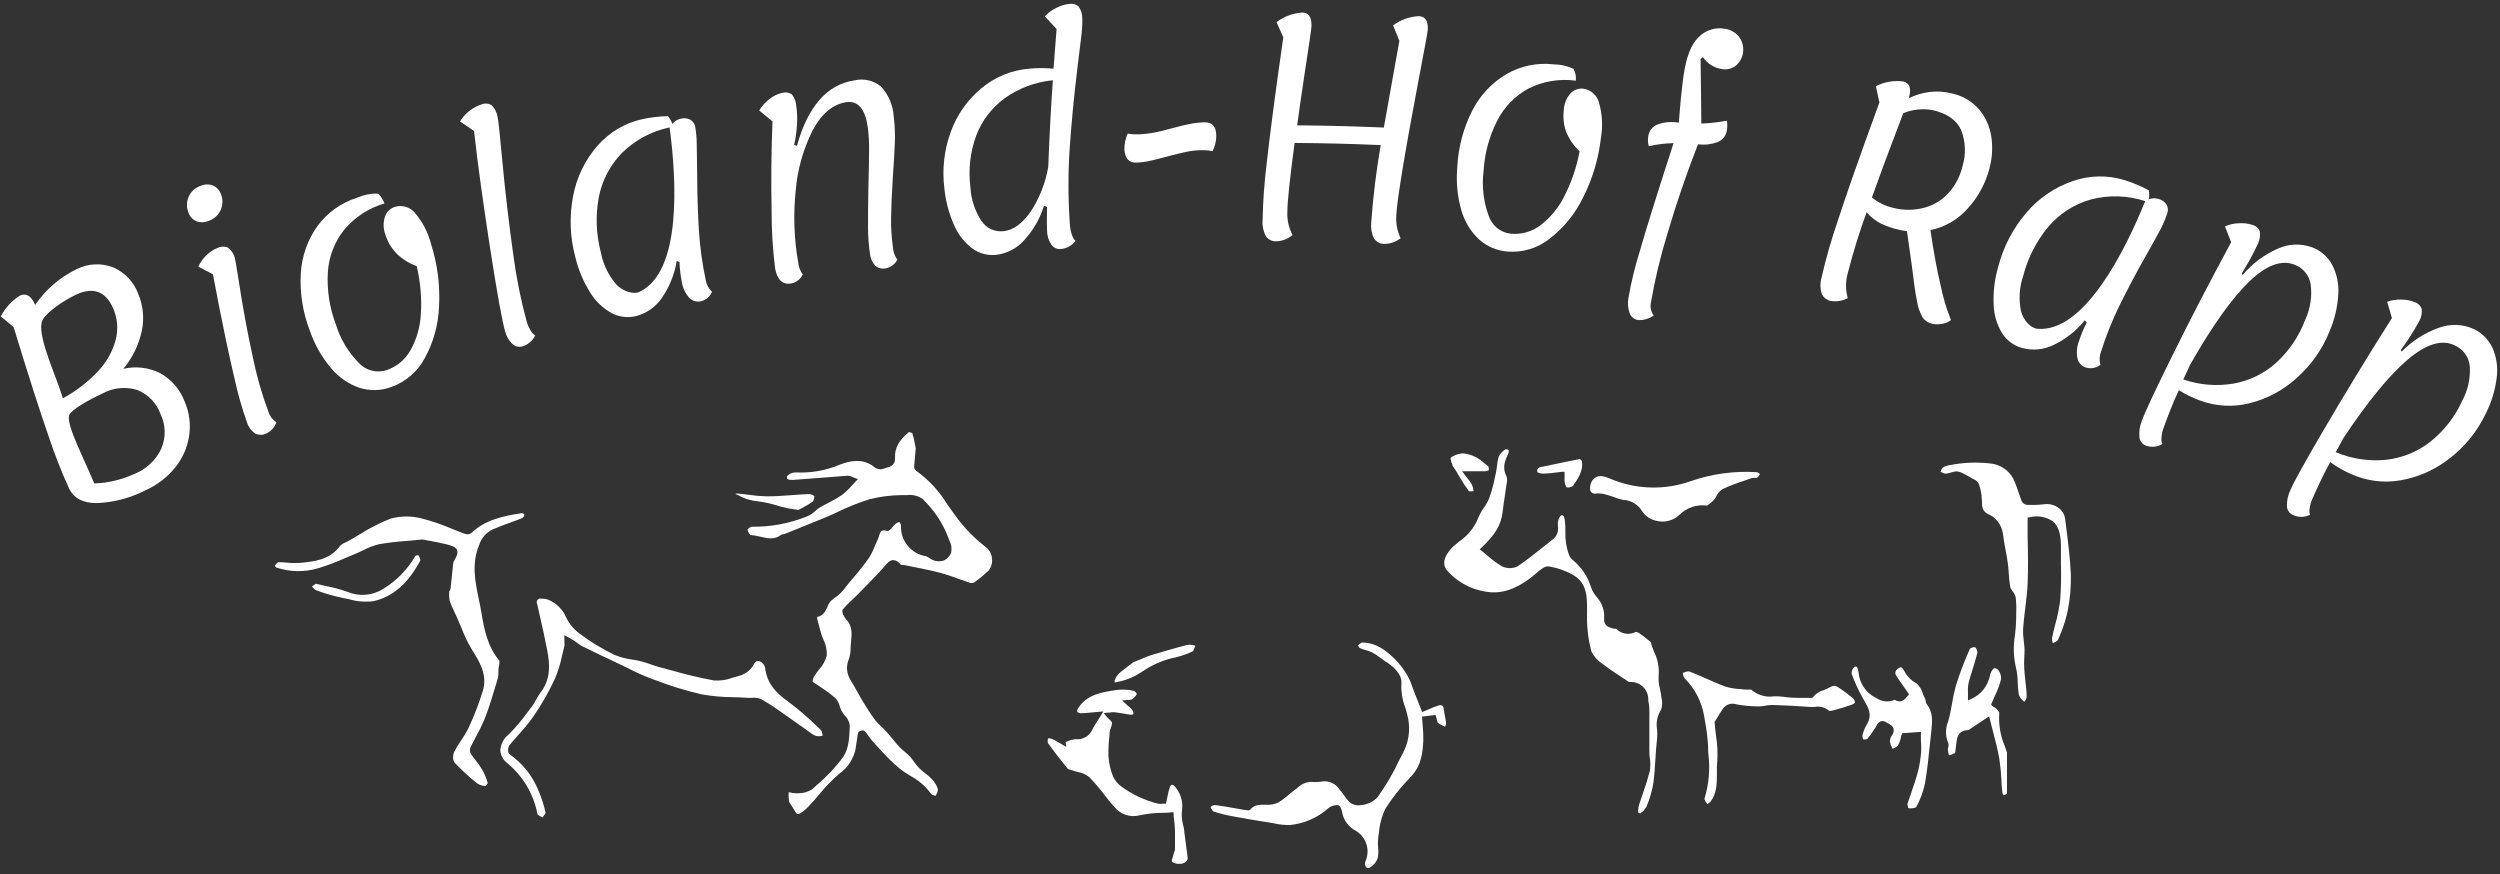 
<svg width="143px" height="50px" viewBox="0 0 143 50" version="1.1" xmlns="http://www.w3.org/2000/svg" xmlns:xlink="http://www.w3.org/1999/xlink">
    <rect x="0" y="0" width="143" height="50" fill="#333333" stroke="none"/>
    <!-- Generator: Sketch 51.2 (57519) - http://www.bohemiancoding.com/sketch -->
    <desc>Created with Sketch.</desc>
    <defs></defs>
    <g id="Biolandhof-Rapp" stroke="none" stroke-width="1" fill="none" fill-rule="evenodd">
        <g id="Startseite" transform="translate(-227, -8)" fill="#FFFFFF" fill-rule="nonzero">
            <g id="Navigation" transform="translate(200, 0)">
                <g id="Variante_3-Kopie" transform="translate(27, 8)">
                    <path d="M56.553,32.629 C56.708,32.435 56.775,32.185 56.74,31.939 C56.722,31.696 56.605,31.471 56.417,31.317 C55.697,30.764 55.067,30.104 54.548,29.36 C54.426,29.194 54.308,29.025 54.189,28.856 C53.728,28.095 53.117,27.437 52.393,26.921 C52.318,26.859 52.28,26.762 52.292,26.665 C52.31,26.417 52.332,26.169 52.357,25.899 L52.378,25.647 C52.378,25.579 52.349,25.507 52.339,25.432 C52.304,25.21 52.252,24.991 52.184,24.777 C52.124,24.745 52.058,24.723 51.99,24.712 C51.415,25.187 51.167,25.64 51.196,26.183 C51.218,26.619 50.912,26.701 50.711,26.755 C50.652,26.769 50.594,26.788 50.539,26.813 C50.37,26.873 50.183,26.845 50.039,26.737 C49.367,26.187 48.652,26.349 48.042,26.576 C47.235,26.917 46.361,27.07 45.487,27.022 C45.314,27.029 45.15,27.101 45.027,27.223 C45.003,27.274 45.003,27.334 45.027,27.385 C45.099,27.468 45.34,27.453 45.419,27.446 C45.958,27.41 46.497,27.367 47.039,27.324 C47.517,27.284 47.991,27.245 48.476,27.212 C48.585,27.213 48.691,27.241 48.785,27.295 L48.889,27.338 L49.076,27.403 L48.936,27.543 C48.857,27.622 48.785,27.705 48.71,27.788 C48.542,27.987 48.353,28.167 48.146,28.324 C47.905,28.484 47.654,28.628 47.395,28.755 C47.226,28.842 47.057,28.932 46.892,29.029 C46.798,29.09 46.709,29.158 46.626,29.234 C46.498,29.355 46.351,29.453 46.191,29.525 C45.174,29.941 44.084,30.147 42.986,30.129 C42.894,30.16 42.813,30.219 42.756,30.299 C42.785,30.414 42.846,30.519 42.932,30.601 C43.118,30.617 43.302,30.65 43.482,30.698 C43.899,30.795 44.298,30.888 44.675,30.597 C44.719,30.567 44.772,30.553 44.826,30.558 L45.124,30.446 C45.821,30.165 46.518,29.881 47.215,29.597 C47.481,29.486 47.743,29.371 48.009,29.237 C48.571,28.97 49.151,28.742 49.745,28.554 C50.342,28.405 50.954,28.327 51.57,28.32 L51.89,28.32 C52.21,28.279 52.534,28.363 52.795,28.554 L52.856,28.626 C53.461,29.222 53.931,29.941 54.236,30.734 C54.254,30.795 54.283,30.863 54.308,30.928 C54.418,31.13 54.453,31.364 54.408,31.59 C54.339,31.807 54.177,31.983 53.966,32.068 C53.71,32.144 53.434,32.102 53.212,31.953 L53.118,31.896 C53.075,31.861 53.027,31.835 52.975,31.817 C52.117,31.687 51.496,30.929 51.537,30.061 C51.528,29.983 51.491,29.91 51.433,29.856 C51.349,29.881 51.272,29.924 51.207,29.982 C51.149,30.033 51.096,30.09 51.049,30.151 C50.937,30.284 50.84,30.403 50.715,30.363 C50.626,30.329 50.527,30.329 50.438,30.363 C50.359,30.406 50.319,30.529 50.28,30.658 C50.258,30.739 50.229,30.817 50.194,30.892 C50.129,31.018 50.075,31.147 50.021,31.277 C49.935,31.502 49.827,31.718 49.698,31.921 C49.386,32.359 49.051,32.78 48.695,33.183 L48.609,33.284 C48.541,33.363 48.476,33.446 48.408,33.532 C48.214,33.821 47.962,34.066 47.668,34.252 C47.511,34.36 47.395,34.517 47.337,34.698 C47.222,34.946 47.097,35.223 46.741,35.291 C46.737,35.321 46.737,35.351 46.741,35.381 C46.809,35.669 46.892,35.953 46.971,36.237 C47.007,36.36 47.053,36.486 47.104,36.597 C47.243,36.876 47.307,37.186 47.291,37.496 C47.213,37.79 47.065,38.061 46.859,38.284 C46.766,38.399 46.68,38.519 46.601,38.644 C46.526,38.749 46.485,38.875 46.482,39.004 C46.527,39.038 46.575,39.068 46.626,39.094 C46.67,39.119 46.714,39.146 46.755,39.176 L47.068,39.392 C47.329,39.559 47.576,39.748 47.804,39.957 C47.917,40.087 47.997,40.242 48.038,40.41 C48.065,40.5 48.1,40.588 48.142,40.673 C48.197,40.765 48.26,40.853 48.329,40.935 C48.483,41.085 48.581,41.283 48.606,41.496 L48.606,41.55 C48.584,42.137 48.563,42.802 48.246,43.27 C47.818,43.864 47.317,44.403 46.755,44.874 L46.471,45.133 C46.234,45.295 45.953,45.379 45.667,45.374 C45.497,45.38 45.328,45.362 45.164,45.32 L45.11,45.32 L45.11,45.36 C45.11,45.529 45.11,45.701 45.135,45.871 C45.149,45.9 45.167,45.928 45.189,45.953 L45.217,45.989 C45.268,46.061 45.318,46.147 45.368,46.234 C45.419,46.32 45.552,46.55 45.609,46.565 C45.817,46.565 46.126,46.252 46.227,46.151 C46.446,45.928 46.658,45.683 46.863,45.432 C47.212,45.009 47.595,44.615 48.009,44.255 C48.505,43.907 48.843,43.377 48.951,42.781 C48.951,42.673 48.983,42.565 48.997,42.457 C49.022,42.284 49.044,42.097 49.076,41.942 C49.076,41.871 49.152,41.824 49.27,41.795 C49.342,41.767 49.423,41.782 49.479,41.835 C49.554,41.924 49.626,42.025 49.694,42.122 C49.783,42.248 49.881,42.368 49.985,42.482 L50.276,42.799 C50.632,43.203 51.015,43.583 51.423,43.935 C51.628,44.096 51.844,44.244 52.069,44.378 C52.545,44.626 52.955,44.984 53.266,45.421 C53.287,45.457 53.399,45.489 53.478,45.514 L53.528,45.514 L53.56,45.442 C53.615,45.351 53.645,45.247 53.647,45.14 C53.578,44.917 53.455,44.714 53.287,44.55 C53.176,44.436 53.056,44.33 52.928,44.234 C52.802,44.14 52.682,44.037 52.569,43.928 C52.462,43.816 52.365,43.696 52.278,43.568 C52.207,43.465 52.13,43.367 52.048,43.273 C51.955,43.178 51.857,43.088 51.753,43.004 C51.642,42.914 51.536,42.818 51.437,42.716 C51.3,42.568 51.171,42.41 51.042,42.252 C50.912,42.094 50.826,41.989 50.715,41.863 C50.603,41.737 50.535,41.68 50.442,41.59 C50.294,41.458 50.159,41.313 50.036,41.158 C49.773,40.799 49.543,40.439 49.317,40.058 L49.281,39.996 C49.181,39.827 49.087,39.658 48.99,39.486 C48.893,39.313 48.746,39.043 48.613,38.835 C48.418,38.488 48.397,38.07 48.555,37.705 C48.612,37.538 48.644,37.363 48.652,37.187 C48.654,37.025 48.663,36.863 48.681,36.701 C48.724,36.241 48.764,35.806 48.404,35.435 C48.333,35.36 48.092,35.007 48.221,34.845 C48.373,34.665 48.537,34.495 48.713,34.338 C48.807,34.252 48.897,34.165 48.986,34.076 L49.306,33.752 C49.716,33.338 50.14,32.91 50.531,32.468 L50.621,32.363 C50.754,32.201 50.905,32.04 51.096,32.036 C51.276,32.057 51.438,32.159 51.534,32.313 L51.624,32.313 L51.685,32.313 L52.339,32.446 C52.806,32.54 53.287,32.633 53.754,32.759 C54.114,32.853 54.473,32.975 54.793,33.097 C55.015,33.176 55.238,33.255 55.461,33.327 C55.539,33.355 55.624,33.355 55.702,33.327 C56.004,33.119 56.289,32.885 56.553,32.629 Z" id="Shape"></path>
                    <path d="M29.886,29.629 C29.946,29.576 29.987,29.504 30.001,29.424 C29.962,29.39 29.915,29.364 29.865,29.349 C28.787,29.514 27.752,29.727 26.954,30.493 C26.848,30.563 26.715,30.579 26.595,30.536 C26.329,30.439 26.067,30.335 25.808,30.23 C25.27,30 24.715,29.81 24.148,29.662 C23.56,29.505 22.94,29.505 22.352,29.662 C21.739,29.902 21.151,30.201 20.595,30.554 C20.354,30.694 20.117,30.838 19.876,30.971 L19.736,31.04 C19.632,31.078 19.537,31.14 19.459,31.219 C18.852,32.043 17.965,32.122 17.106,32.201 L17.006,32.201 C16.804,32.214 16.602,32.208 16.402,32.183 C16.237,32.164 16.072,32.157 15.906,32.162 C15.906,32.162 15.823,32.205 15.719,32.36 C15.738,32.398 15.765,32.433 15.798,32.46 C16.587,32.726 17.439,32.737 18.234,32.493 C18.759,32.331 19.276,32.133 19.779,31.906 L20.282,31.698 C20.44,31.633 20.595,31.561 20.749,31.486 C21.048,31.326 21.365,31.205 21.694,31.126 C22.244,31.034 22.798,30.97 23.354,30.935 L24.141,30.86 L24.181,30.86 L24.565,30.932 C24.878,30.989 25.233,31.054 25.575,31.144 C25.916,31.234 26.071,31.302 26.139,31.46 C26.207,31.619 26.139,31.82 25.963,32.094 C25.935,32.151 25.919,32.213 25.916,32.277 C25.894,32.489 25.873,32.698 25.851,32.91 C25.83,33.122 25.801,33.417 25.772,33.669 C25.764,33.72 25.745,33.768 25.715,33.809 L25.693,33.845 L25.693,33.953 C25.684,34.101 25.697,34.249 25.733,34.392 C25.807,34.604 25.895,34.81 25.995,35.011 L26.11,35.252 C26.2,35.45 26.286,35.655 26.369,35.856 C26.544,36.314 26.756,36.757 27.005,37.18 C27.425,37.845 27.899,38.597 27.619,39.514 C27.394,40.243 27.119,40.956 26.796,41.647 C26.67,41.897 26.526,42.138 26.365,42.367 C26.221,42.577 26.09,42.795 25.974,43.022 C25.896,43.203 25.896,43.409 25.974,43.59 C26.377,44.027 26.814,44.431 27.281,44.799 C27.428,44.901 27.602,44.957 27.781,44.96 C27.83,44.913 27.87,44.857 27.899,44.795 C27.827,44.52 27.717,44.256 27.572,44.011 C27.464,43.833 27.344,43.662 27.213,43.5 C27.123,43.385 27.03,43.273 26.947,43.14 C26.872,43.028 26.856,42.886 26.904,42.759 C27.005,42.554 27.109,42.356 27.217,42.155 C27.408,41.814 27.58,41.462 27.731,41.101 C27.971,40.482 28.169,39.831 28.356,39.201 L28.471,38.817 C28.499,38.699 28.513,38.578 28.51,38.457 C28.51,38.399 28.51,38.342 28.51,38.284 C28.517,38.213 28.528,38.142 28.543,38.072 C28.568,37.981 28.575,37.885 28.564,37.791 C27.903,37.014 27.698,36.043 27.536,35.032 C27.493,34.777 27.439,34.522 27.386,34.263 C27.177,33.27 26.965,32.248 27.407,31.176 C27.53,30.782 27.813,30.457 28.187,30.281 C28.489,30.147 28.801,30.032 29.107,29.921 C29.412,29.809 29.624,29.737 29.886,29.629 Z" id="Shape"></path>
                    <path d="M32.574,36.496 C32.659,36.538 32.742,36.583 32.822,36.633 C32.89,36.676 32.958,36.727 33.023,36.777 C33.114,36.851 33.211,36.916 33.314,36.971 C33.979,37.299 34.647,37.615 35.319,37.932 L35.552,38.043 L36.023,38.273 C36.408,38.472 36.804,38.648 37.209,38.802 L37.485,38.903 C38.346,39.235 39.228,39.507 40.126,39.716 C40.729,39.821 41.34,39.877 41.951,39.881 C42.221,39.881 42.49,39.899 42.76,39.917 C42.838,39.921 42.916,39.921 42.993,39.917 C43.176,39.892 43.362,39.917 43.532,39.989 C43.928,40.214 44.31,40.46 44.679,40.727 L44.966,40.928 C45.192,41.083 45.415,41.245 45.641,41.406 L46.155,41.766 L46.285,41.863 C46.4,41.962 46.531,42.039 46.673,42.094 C46.78,42.117 46.892,42.117 47,42.094 L47.046,42.094 L47.046,42.036 C47.04,41.935 47.008,41.837 46.953,41.752 L46.741,41.554 C46.214,41.038 45.653,40.557 45.063,40.115 C44.387,39.629 43.913,39.137 43.777,38.291 C43.767,38.072 43.624,37.881 43.417,37.809 C43.309,37.79 43.201,37.844 43.152,37.942 C42.976,38.298 42.655,38.561 42.271,38.662 C42.156,38.691 42.038,38.727 41.912,38.763 C41.569,38.895 41.201,38.949 40.834,38.921 C40.036,38.774 39.246,38.586 38.466,38.36 L37.748,38.169 C37.572,38.122 37.388,38.061 37.23,38.004 C37.072,37.946 36.893,37.885 36.72,37.838 C36.548,37.791 36.361,37.759 36.16,37.727 C35.81,37.682 35.468,37.591 35.143,37.457 C34.438,37.115 33.768,36.707 33.142,36.237 C32.797,35.98 32.525,35.638 32.351,35.245 C32.15,34.777 31.557,34.252 31.061,34.248 L30.989,34.248 C30.903,34.216 30.805,34.242 30.746,34.314 C30.688,34.385 30.682,34.486 30.731,34.565 L30.878,35.223 C31.025,35.878 31.18,36.554 31.306,37.223 C31.453,38.004 31.507,38.827 30.946,39.576 C30.849,39.708 30.762,39.848 30.684,39.993 C30.601,40.148 30.507,40.297 30.404,40.439 L30.159,40.759 C29.837,41.211 29.477,41.635 29.081,42.025 C28.807,42.244 28.638,42.57 28.618,42.921 C28.641,43.219 28.793,43.493 29.035,43.669 C29.924,44.406 30.528,45.432 30.741,46.568 C30.741,46.604 30.882,46.676 30.953,46.716 L31.029,46.755 L31.076,46.698 C31.131,46.639 31.176,46.571 31.208,46.496 C31.11,46.047 30.968,45.609 30.785,45.187 C30.45,44.367 29.886,43.661 29.161,43.155 C29.108,43.114 29.075,43.052 29.071,42.986 C29.048,42.861 29.072,42.733 29.139,42.626 C29.308,42.421 29.498,42.223 29.66,42.025 C29.956,41.709 30.23,41.374 30.483,41.022 C30.966,40.323 31.389,39.584 31.747,38.813 C31.927,38.381 32.064,37.933 32.157,37.475 C32.197,37.302 32.24,37.115 32.283,36.96 C32.294,36.883 32.294,36.804 32.283,36.727 C32.283,36.68 32.283,36.637 32.283,36.59 L32.283,36.331 L32.574,36.496 Z" id="Shape"></path>
                    <path d="M21.939,33.673 C21.319,34.074 20.54,34.14 19.862,33.849 C19.467,33.709 19.063,33.599 18.651,33.522 L18.058,33.388 L17.839,33.55 L17.864,33.576 C17.931,33.658 18.014,33.726 18.109,33.773 C18.599,33.954 19.102,34.098 19.614,34.205 L19.973,34.277 C20.421,34.408 20.89,34.446 21.353,34.388 C22.47,34.14 23.351,33.374 24.051,32.043 C24.051,32.043 24.051,31.975 23.926,31.748 C23.866,31.755 23.809,31.773 23.757,31.802 C23.315,32.567 22.69,33.21 21.939,33.673 Z" id="Shape"></path>
                    <path d="M45.253,28.324 C44.801,28.356 44.33,28.392 43.867,28.392 C43.53,28.384 43.194,28.355 42.86,28.306 C42.634,28.277 42.397,28.245 42.167,28.23 C42.129,28.23 42.09,28.239 42.056,28.255 C42.182,28.298 42.303,28.356 42.415,28.428 C42.706,28.56 43.017,28.642 43.335,28.673 C43.7,28.719 44.061,28.797 44.413,28.906 C44.823,29.035 45.246,29.122 45.674,29.165 L45.832,29.083 C46.061,28.969 46.281,28.838 46.489,28.691 C46.56,28.602 46.592,28.487 46.576,28.374 C46.48,28.295 46.358,28.255 46.234,28.263 C45.9,28.273 45.577,28.299 45.253,28.324 Z" id="Shape"></path>
                    <path d="M82.16,41.043 C82.175,41.092 82.187,41.141 82.196,41.191 C82.203,41.246 82.22,41.3 82.247,41.349 C82.358,41.428 82.478,41.494 82.606,41.543 L82.656,41.565 C82.689,41.511 82.71,41.451 82.717,41.388 C82.702,41.235 82.678,41.082 82.645,40.932 C82.62,40.806 82.595,40.68 82.581,40.55 C82.58,40.477 82.549,40.408 82.494,40.36 C82.421,40.329 82.338,40.329 82.265,40.36 C82.073,40.421 81.886,40.495 81.704,40.579 L81.467,40.68 L81.348,40.73 L80.888,39.568 C80.852,39.475 80.817,39.381 80.784,39.284 C80.718,39.076 80.633,38.875 80.529,38.683 C80.338,38.347 80.107,38.035 79.839,37.755 C79.354,37.266 78.761,36.763 77.931,36.752 C77.87,36.752 77.791,36.82 77.716,36.878 L77.669,36.914 C77.696,36.975 77.737,37.029 77.788,37.072 C77.894,37.12 78.005,37.158 78.118,37.187 C78.253,37.222 78.384,37.27 78.51,37.331 C78.662,37.415 78.808,37.511 78.945,37.619 C79.034,37.687 79.128,37.755 79.221,37.817 C79.656,38.094 80.224,38.536 80.159,39.14 C80.138,39.579 80.209,40.018 80.367,40.428 C80.443,40.658 80.504,40.892 80.551,41.129 C80.676,41.805 80.563,42.503 80.231,43.104 L80.001,43.554 C79.662,44.271 79.259,44.956 78.797,45.601 C78.545,45.866 78.203,46.028 77.838,46.054 C77.617,46.092 77.391,46.036 77.213,45.899 C77.078,45.766 76.957,45.619 76.854,45.46 C76.781,45.353 76.701,45.25 76.616,45.151 C76.413,44.84 76.056,44.665 75.686,44.694 C75.516,44.725 75.344,44.738 75.172,44.734 C74.871,44.696 74.567,44.78 74.328,44.968 C74.224,45.062 74.115,45.149 74.001,45.23 L73.828,45.36 C73.756,45.417 73.685,45.482 73.613,45.543 C73.461,45.679 73.296,45.8 73.12,45.903 C72.885,46.012 72.624,46.056 72.366,46.029 C72.032,46.029 71.748,46.029 71.529,46.295 C71.46,46.381 71.353,46.353 71.245,46.327 L71.177,46.327 L70.71,46.245 C70.304,46.173 69.883,46.094 69.47,46.043 C69.395,46.059 69.325,46.092 69.265,46.14 L69.236,46.158 L69.262,46.205 C69.308,46.288 69.362,46.392 69.409,46.414 C69.76,46.535 70.121,46.626 70.487,46.687 C71.151,46.813 71.838,46.935 72.596,47.047 L72.88,47.097 C73.179,47.166 73.485,47.197 73.792,47.191 C74.619,47.107 75.398,46.761 76.013,46.201 C76.157,46.102 76.329,46.049 76.505,46.05 C76.695,46.05 76.764,46.432 76.764,46.435 C76.839,46.897 77.126,47.297 77.54,47.514 C78.151,47.87 78.394,48.633 78.1,49.277 C78.049,49.392 78.072,49.527 78.158,49.619 C78.2,49.663 78.266,49.674 78.319,49.644 C78.546,49.525 78.72,49.325 78.804,49.083 C78.842,48.893 78.851,48.699 78.83,48.507 C78.811,48.325 78.811,48.142 78.83,47.96 C78.83,47.86 78.858,47.759 78.873,47.658 C78.908,47.167 79.037,46.687 79.254,46.245 C79.635,45.642 80.077,45.081 80.572,44.568 L80.791,44.324 C81.298,43.759 81.377,43.05 81.413,42.374 C81.421,42.086 81.409,41.797 81.377,41.511 C81.377,41.378 81.356,41.241 81.345,41.108 L81.345,40.989 L82.106,40.896 L82.16,41.043 Z" id="Shape"></path>
                    <path d="M67.436,49.41 C67.589,49.429 67.741,49.379 67.853,49.273 C67.914,49.212 67.943,49.126 67.932,49.04 C67.882,48.662 67.832,48.284 67.785,47.906 L67.738,47.547 C67.738,47.428 67.699,47.309 67.673,47.187 C67.598,46.908 67.577,46.618 67.612,46.331 C67.679,45.845 67.528,45.353 67.199,44.989 C67.167,44.93 67.105,44.891 67.038,44.888 C66.976,44.888 66.937,44.968 66.923,45.007 C66.857,45.187 66.809,45.372 66.779,45.561 C66.761,45.662 66.739,45.766 66.714,45.874 L66.693,45.971 L66.52,45.971 C66.428,45.99 66.332,45.99 66.24,45.971 C65.487,45.784 64.777,45.453 64.149,44.996 C63.943,44.845 63.777,44.645 63.667,44.414 C63.523,44.053 63.434,43.672 63.405,43.284 C63.392,42.866 63.412,42.447 63.466,42.032 L63.466,41.914 C63.48,41.814 63.507,41.716 63.545,41.622 C63.585,41.538 63.606,41.446 63.606,41.353 C63.606,41.288 63.509,41.201 63.427,41.122 C63.344,41.043 63.326,41.022 63.279,40.968 L63.132,40.791 L63.358,40.763 L63.448,40.763 C63.542,40.739 63.639,40.731 63.736,40.737 C64.023,40.77 64.31,40.82 64.591,40.871 C64.738,40.896 64.799,40.871 64.821,40.849 C64.842,40.827 64.821,40.766 64.821,40.701 C64.744,40.575 64.643,40.465 64.522,40.378 C64.472,40.335 64.422,40.291 64.382,40.252 L64.192,40.065 L64.454,40.036 L64.515,40.036 C64.591,40.045 64.667,40.035 64.738,40.007 C64.868,39.936 64.97,39.823 65.029,39.687 C64.989,39.622 64.937,39.566 64.875,39.522 C64.563,39.45 64.241,39.429 63.922,39.46 C63.024,39.594 62.194,39.712 61.677,40.496 C61.633,40.56 61.61,40.635 61.612,40.712 C61.663,40.763 61.731,40.792 61.803,40.795 C62.058,40.795 62.316,40.766 62.568,40.741 L62.866,40.716 L63.114,40.694 L62.985,40.906 L62.823,41.162 C62.701,41.353 62.582,41.522 62.485,41.727 C62.322,42.101 61.935,42.326 61.53,42.281 C61.377,42.29 61.227,42.328 61.088,42.392 L60.958,42.439 L60.987,42.716 L60.775,42.597 L60.588,42.489 C60.448,42.403 60.303,42.326 60.153,42.259 C60.083,42.239 60.01,42.231 59.938,42.237 L59.938,42.281 C59.922,42.35 59.922,42.423 59.938,42.493 C60.315,43.032 60.725,43.543 61.073,43.971 C61.121,44.003 61.175,44.023 61.231,44.032 L61.346,44.068 C61.44,44.104 61.544,44.129 61.648,44.158 C61.892,44.198 62.121,44.301 62.313,44.457 C62.606,44.761 62.88,45.081 63.136,45.417 C63.319,45.651 63.495,45.892 63.707,46.115 C64.055,46.581 64.653,46.785 65.212,46.629 C65.62,46.545 66.035,46.499 66.452,46.493 C66.635,46.493 66.811,46.493 67.005,46.46 L67.131,46.46 L67.131,46.586 C67.131,46.669 67.131,46.759 67.156,46.849 C67.178,47.068 67.203,47.299 67.21,47.532 C67.21,47.892 67.21,48.23 67.21,48.561 C67.205,48.627 67.188,48.692 67.16,48.752 C67.148,48.78 67.138,48.809 67.131,48.838 C67.131,48.892 67.102,48.953 67.084,49.011 C67.066,49.068 67.012,49.248 67.034,49.291 C67.15,49.377 67.292,49.419 67.436,49.41 Z" id="Shape"></path>
                    <path d="M65.924,37.45 C65.676,37.525 65.428,37.629 65.205,37.727 L64.875,37.86 L64.857,37.86 C64.799,37.896 64.641,38.022 64.497,38.129 L64.116,38.428 C63.948,38.555 63.822,38.731 63.757,38.932 C63.757,38.964 63.757,39.004 63.757,39.04 L63.847,39.022 C64.222,38.957 64.586,38.835 64.925,38.662 L65.309,38.432 C65.833,38.069 66.417,37.804 67.034,37.647 C67.444,37.569 67.843,37.439 68.22,37.259 C68.266,37.234 68.313,37.094 68.349,36.993 L68.371,36.932 C68.268,36.905 68.164,36.887 68.058,36.878 C67.949,36.881 67.841,36.901 67.738,36.935 L67.332,37.043 C66.865,37.18 66.387,37.306 65.924,37.45 Z" id="Shape"></path>
                    <path d="M95.038,39.928 C95.021,39.76 94.993,39.593 94.955,39.428 C94.881,39.164 94.855,38.889 94.876,38.615 C94.91,38.159 94.82,37.701 94.617,37.291 C94.545,37.104 94.47,36.914 94.416,36.716 C94.416,36.716 94.394,36.716 94.384,36.694 L94.222,36.565 C94.092,36.454 93.957,36.351 93.816,36.255 C93.743,36.197 93.656,36.159 93.564,36.144 C93.194,36.344 92.736,36.27 92.447,35.964 C92.417,35.961 92.387,35.961 92.357,35.964 C92.299,35.96 92.243,35.948 92.188,35.928 L92.116,35.899 C91.884,35.854 91.726,35.635 91.757,35.399 C91.795,34.946 91.644,34.497 91.34,34.158 C91.197,33.998 91.085,33.811 91.013,33.608 C90.823,32.979 90.447,32.422 89.936,32.011 C89.849,31.929 89.781,31.83 89.738,31.719 C89.588,31.29 89.521,30.836 89.54,30.381 C89.54,30.194 89.54,30.022 89.515,29.82 C89.49,29.619 89.465,29.536 89.407,29.496 C89.35,29.457 89.361,29.464 89.274,29.496 C89.186,29.597 89.129,29.723 89.113,29.856 C89.106,29.938 89.106,30.019 89.113,30.101 C89.16,30.369 89.063,30.642 88.858,30.82 L88.333,31.237 C87.841,31.633 87.331,32.04 86.799,32.399 C86.508,32.537 86.17,32.529 85.886,32.378 C85.596,32.203 85.323,32 85.071,31.773 C84.966,31.683 84.862,31.597 84.754,31.511 L84.639,31.421 L84.747,31.32 C85.516,30.601 85.861,30.022 85.944,29.317 C85.976,29.043 86.016,28.766 86.059,28.493 C86.091,28.277 86.123,28.058 86.152,27.842 C86.152,27.784 86.17,27.727 86.181,27.665 C86.217,27.536 86.217,27.399 86.181,27.27 C85.919,26.788 86.062,26.392 86.263,25.968 C86.297,25.897 86.308,25.818 86.292,25.741 C86.242,25.709 86.183,25.693 86.123,25.694 C85.96,25.792 85.824,25.931 85.732,26.097 C85.678,26.269 85.644,26.446 85.631,26.626 C85.618,26.76 85.597,26.893 85.57,27.025 L85.513,27.284 C85.435,27.698 85.325,28.104 85.182,28.5 C85.096,28.7 84.989,28.891 84.862,29.068 C84.734,29.245 84.629,29.437 84.55,29.64 C84.33,30.18 83.955,30.642 83.472,30.968 C83.35,31.068 83.224,31.169 83.112,31.273 C82.735,31.633 82.415,32.173 82.753,32.608 C83.315,33.261 84.088,33.695 84.938,33.835 C85.893,34.018 86.817,33.694 87.852,32.809 L87.905,32.763 C88.128,32.572 88.38,32.353 88.624,32.403 C89.119,32.488 89.595,32.662 90.029,32.917 C90.776,33.371 90.78,34.155 90.78,34.845 L90.78,35.058 C90.754,35.801 90.837,36.544 91.028,37.263 C91.174,37.557 91.397,37.806 91.674,37.982 C92.034,38.252 92.393,38.504 92.774,38.745 L93.176,39.011 C93.198,39.015 93.22,39.015 93.241,39.011 C93.78,38.982 94.243,39.392 94.279,39.932 C94.279,40.029 94.279,40.126 94.308,40.219 C94.337,40.313 94.337,40.504 94.344,40.647 C94.351,40.791 94.344,40.906 94.344,41.036 C94.344,41.165 94.344,41.198 94.344,41.277 L94.344,41.529 C94.344,42.014 94.344,42.5 94.344,42.986 C94.344,43.108 94.344,43.234 94.369,43.345 C94.41,43.595 94.41,43.851 94.369,44.101 C94.263,44.519 94.136,44.932 93.988,45.338 C93.909,45.572 93.827,45.802 93.755,46.04 C93.712,46.185 93.697,46.338 93.708,46.489 C93.743,46.507 93.781,46.52 93.819,46.529 C93.969,46.432 94.093,46.3 94.179,46.144 C94.364,45.708 94.497,45.251 94.574,44.784 C94.632,44.338 94.66,43.878 94.689,43.432 C94.718,42.986 94.739,42.633 94.786,42.234 C94.801,42.07 94.801,41.905 94.786,41.741 C94.714,41.345 94.795,40.936 95.012,40.597 C95.089,40.382 95.098,40.148 95.038,39.928 Z" id="Shape"></path>
                    <path d="M117.512,36.745 C117.594,36.701 117.695,36.651 117.713,36.608 L117.763,36.489 C117.977,36.013 118.144,35.517 118.259,35.007 C118.404,34.306 118.469,33.59 118.453,32.874 C118.413,31.906 118.284,30.921 118.162,29.971 L118.122,29.662 C118.088,29.421 117.959,29.205 117.763,29.061 C117.526,28.882 117.228,28.803 116.933,28.842 C116.624,28.879 116.313,28.891 116.002,28.878 L115.938,28.878 C115.803,28.86 115.687,28.773 115.632,28.647 C115.571,28.486 115.514,28.324 115.46,28.162 C115.406,28 115.327,27.77 115.248,27.579 C115.04,27.02 114.547,26.617 113.958,26.525 C113.14,26.417 112.309,26.446 111.5,26.612 C111.372,26.623 111.248,26.666 111.141,26.737 C111.08,26.807 111.032,26.887 111.001,26.975 L111.001,27 L111.03,27 C111.106,27.047 111.19,27.079 111.278,27.094 C111.381,27.087 111.482,27.066 111.58,27.032 C111.677,27 111.776,26.978 111.878,26.964 L111.921,26.964 C112.047,26.975 112.17,27.013 112.28,27.076 C112.471,27.165 112.639,27.273 112.819,27.371 L112.898,27.414 C113.019,27.459 113.119,27.546 113.182,27.658 C113.261,27.879 113.315,28.109 113.344,28.342 L113.344,28.388 C113.358,28.489 113.366,28.59 113.369,28.691 C113.369,28.993 113.394,29.234 113.696,29.392 C114.163,29.587 114.493,30.013 114.565,30.514 C114.601,30.824 114.659,31.137 114.716,31.442 C114.774,31.748 114.81,31.953 114.846,32.209 C114.874,32.41 114.889,32.615 114.903,32.82 C114.917,33.073 114.945,33.325 114.986,33.576 C115.013,33.664 115.058,33.746 115.119,33.817 C115.207,33.92 115.269,34.043 115.298,34.176 C115.332,34.477 115.342,34.78 115.327,35.083 C115.327,35.176 115.327,35.273 115.327,35.367 C115.32,35.684 115.297,36.001 115.259,36.317 C115.153,36.921 115.168,37.541 115.302,38.14 C115.373,38.434 115.41,38.734 115.413,39.036 C115.418,39.277 115.44,39.518 115.481,39.755 C115.536,39.888 115.624,40.005 115.737,40.094 L115.798,40.155 L115.798,40.133 C115.862,40.058 115.907,39.968 115.927,39.871 C115.927,39.579 115.887,39.277 115.855,38.989 C115.823,38.701 115.801,38.489 115.787,38.237 C115.775,38.043 115.775,37.849 115.787,37.655 C115.787,37.493 115.812,37.324 115.805,37.165 C115.798,37.007 115.78,36.838 115.762,36.676 C115.727,36.438 115.713,36.197 115.722,35.957 C115.747,35.565 115.798,35.173 115.844,34.791 C115.902,34.317 115.963,33.827 115.981,33.353 C116.013,32.511 116.006,31.687 115.981,30.813 C115.981,30.453 115.981,30.072 115.981,29.698 L115.981,29.59 L116.089,29.59 C116.548,29.47 117.037,29.555 117.429,29.824 C117.723,30.072 117.871,30.504 117.885,31.137 C117.883,31.171 117.883,31.206 117.885,31.241 C117.888,31.289 117.888,31.337 117.885,31.385 C117.885,31.669 117.885,31.953 117.885,32.237 C117.908,32.92 117.895,33.603 117.846,34.284 C117.791,34.756 117.698,35.223 117.569,35.68 C117.501,35.95 117.429,36.23 117.375,36.504 C117.371,36.602 117.389,36.701 117.429,36.791 L117.512,36.745 Z" id="Shape"></path>
                    <path d="M99.32,40.288 C99.745,40.366 100.175,40.405 100.607,40.406 C100.727,40.406 100.848,40.392 100.966,40.367 C101.098,40.339 101.233,40.325 101.368,40.324 C102.069,40.345 102.806,40.381 103.524,40.435 C103.614,40.441 103.704,40.441 103.794,40.435 C104.09,40.378 104.396,40.46 104.624,40.658 C104.71,40.665 104.796,40.655 104.879,40.629 C105.238,40.536 105.597,40.428 105.921,40.309 C105.991,40.287 106.054,40.246 106.104,40.191 C106.1,40.105 106.066,40.023 106.007,39.96 C105.733,39.724 105.444,39.506 105.141,39.309 C104.994,39.216 104.893,39.194 104.674,39.309 C104.559,39.376 104.439,39.432 104.315,39.478 C104.079,39.536 103.871,39.672 103.722,39.863 C103.684,39.914 103.617,39.936 103.556,39.917 C103.391,39.917 103.233,39.917 103.079,39.917 C102.718,39.926 102.358,39.906 102.001,39.856 C101.822,39.833 101.642,39.824 101.462,39.831 C100.995,39.898 100.523,39.757 100.168,39.446 L100.057,39.446 C100.004,39.45 99.951,39.45 99.899,39.446 C99.784,39.446 99.669,39.424 99.539,39.414 C99.254,39.405 98.971,39.357 98.699,39.273 C98.314,39.137 97.937,38.968 97.571,38.806 C97.262,38.669 96.942,38.525 96.626,38.406 C96.526,38.399 96.425,38.417 96.335,38.46 L96.259,38.486 L96.259,38.532 C96.268,38.622 96.298,38.708 96.345,38.784 C96.927,39.357 97.318,40.096 97.466,40.899 C97.488,41.022 97.506,41.144 97.527,41.259 C97.619,41.734 97.678,42.215 97.703,42.698 C97.703,42.863 97.703,43.032 97.725,43.198 C97.819,44.002 97.749,44.817 97.52,45.594 C97.5,45.639 97.493,45.688 97.499,45.737 C97.538,45.833 97.595,45.92 97.668,45.993 C97.736,45.956 97.797,45.906 97.847,45.845 C98.207,45.371 98.207,44.82 98.207,44.241 C98.2,44.001 98.207,43.761 98.228,43.522 C98.258,43.041 98.234,42.558 98.156,42.083 C98.127,41.842 98.095,41.59 98.077,41.331 L98.077,41.288 L98.207,41.083 C98.304,40.924 98.418,40.723 98.541,40.554 C98.709,40.296 99.03,40.187 99.32,40.288 Z" id="Shape"></path>
                    <path d="M109.201,46.237 L109.316,46.237 C109.413,46.235 109.509,46.217 109.6,46.183 C109.837,45.752 110.009,45.288 110.11,44.806 C110.243,44.025 110.326,43.223 110.405,42.446 C110.429,42.223 110.453,42 110.476,41.777 C110.538,41.216 110.559,40.719 110.214,40.281 C110.174,40.222 110.151,40.154 110.146,40.083 C110.143,40.055 110.137,40.027 110.128,40 C110.078,39.899 110.031,39.788 109.988,39.673 C109.928,39.448 109.803,39.247 109.629,39.094 C109.337,38.939 109.098,38.701 108.942,38.41 C108.802,38.165 108.759,38.133 108.637,38.201 C108.536,38.248 108.458,38.332 108.418,38.435 C108.404,38.517 108.425,38.6 108.475,38.665 C108.623,38.892 108.777,39.112 108.932,39.331 L109.197,39.716 L109.097,39.835 C108.957,40.004 108.737,40.259 108.378,40.029 L108.314,40.054 C107.984,40.175 107.617,40.128 107.329,39.928 L107.261,39.896 C106.719,39.61 106.36,39.068 106.309,38.457 C106.283,38.277 106.244,38.169 106.197,38.14 C106.158,38.124 106.114,38.124 106.075,38.14 C105.968,38.241 105.908,38.382 105.91,38.529 C106.075,38.989 106.277,39.435 106.513,39.863 C106.557,39.942 106.6,40.022 106.646,40.101 C106.862,40.46 107.106,40.878 106.801,41.406 C106.687,41.596 106.6,41.801 106.542,42.014 C106.52,42.107 106.533,42.204 106.578,42.288 C106.655,42.308 106.736,42.301 106.808,42.266 C106.943,42.115 107.064,41.951 107.167,41.777 L107.272,41.622 C107.293,41.591 107.312,41.559 107.329,41.525 C107.374,41.403 107.468,41.305 107.588,41.255 C107.694,41.232 107.805,41.254 107.893,41.317 L107.972,41.36 C108.112,41.435 108.27,41.522 108.314,41.694 C108.336,41.834 108.297,41.977 108.206,42.086 C108.135,42.184 108.098,42.303 108.102,42.424 C108.127,42.551 108.171,42.672 108.234,42.784 L108.256,42.831 L108.306,42.809 C108.403,42.776 108.491,42.719 108.561,42.644 C108.639,42.503 108.695,42.352 108.727,42.194 C108.727,42.133 108.759,42.072 108.773,42.022 L108.799,41.942 L109.876,41.863 L109.876,42.097 C109.871,42.192 109.871,42.287 109.876,42.381 C109.977,43.482 109.625,44.489 109.284,45.46 C109.223,45.629 109.165,45.799 109.108,45.968 C109.101,46.054 109.116,46.14 109.151,46.219 L109.201,46.237 Z" id="Shape"></path>
                    <path d="M90.959,28.029 C90.972,28.095 91.011,28.154 91.067,28.191 C91.154,28.241 91.259,28.253 91.355,28.223 C91.4,28.218 91.446,28.218 91.491,28.223 C91.64,28.231 91.786,28.26 91.926,28.309 L92.041,28.342 C92.152,28.371 92.26,28.414 92.372,28.453 C92.524,28.518 92.683,28.565 92.846,28.594 C93.289,28.611 93.694,28.85 93.924,29.23 C94.12,29.532 94.432,29.738 94.786,29.799 C95.157,29.882 95.546,29.812 95.864,29.604 L96.069,29.446 C96.482,29.033 97.065,28.839 97.642,28.921 L97.689,28.888 C97.807,28.811 97.917,28.72 98.016,28.619 C98.08,28.542 98.135,28.459 98.181,28.371 C98.258,28.204 98.383,28.065 98.541,27.971 C98.955,27.78 99.381,27.617 99.816,27.482 L100.175,27.356 C100.239,27.337 100.306,27.328 100.373,27.331 C100.411,27.338 100.45,27.338 100.488,27.331 C100.571,27.282 100.634,27.204 100.664,27.112 C100.618,27.068 100.565,27.034 100.506,27.011 C99.206,26.924 97.901,27.103 96.672,27.536 C95.273,28.021 93.748,28.004 92.361,27.486 L92.163,27.406 C91.692,27.209 91.387,27.115 91.085,27.471 C90.977,27.636 90.932,27.834 90.959,28.029 Z" id="Shape"></path>
                    <path d="M111.418,42.885 C111.431,42.99 111.45,43.095 111.475,43.198 L111.511,43.198 C111.624,43.176 111.731,43.133 111.827,43.072 C111.845,43.016 111.855,42.958 111.856,42.899 C111.86,42.849 111.865,42.798 111.874,42.748 C111.874,42.68 111.896,42.608 111.903,42.532 C111.935,42.212 111.982,41.773 112.596,41.763 L112.661,41.719 L112.711,41.683 L113.354,41.255 L113.778,40.975 L113.822,41.147 C113.879,41.385 113.944,41.619 114.005,41.867 C114.145,42.399 114.278,42.903 114.364,43.424 C114.426,43.822 114.465,44.224 114.483,44.626 C114.483,44.874 114.515,45.122 114.54,45.371 C114.56,45.418 114.591,45.459 114.63,45.493 C114.695,45.47 114.753,45.432 114.799,45.381 C114.799,44.759 114.799,44.104 114.799,43.471 L114.799,43.018 L114.781,42.993 L114.687,42.716 C114.424,42.105 114.312,41.44 114.36,40.777 C114.36,40.777 114.36,40.716 114.199,40.55 C114.142,40.497 114.078,40.453 114.008,40.417 L113.951,40.381 L113.897,40.288 L113.937,40.191 C113.994,40.047 114.059,39.906 114.12,39.773 C114.264,39.482 114.378,39.175 114.457,38.86 C114.48,38.639 114.399,38.42 114.238,38.266 C114.127,38.201 114.073,38.223 114.055,38.23 C114.037,38.237 113.908,38.327 113.829,38.622 C113.716,39.226 113.312,39.735 112.751,39.982 L112.568,40.065 L112.568,39.863 C112.568,39.773 112.568,39.687 112.568,39.601 C112.555,39.421 112.567,39.241 112.604,39.065 C112.672,38.791 112.758,38.522 112.841,38.259 C112.923,37.996 113.027,37.655 113.103,37.349 C113.11,37.226 113.066,37.106 112.981,37.018 C112.873,37.011 112.766,37.043 112.679,37.108 C112.374,37.786 112.109,38.482 111.885,39.191 C111.788,39.537 111.711,39.889 111.655,40.245 C111.612,40.493 111.565,40.741 111.508,40.986 C111.486,41.079 111.461,41.169 111.436,41.263 C111.272,41.658 111.272,42.101 111.436,42.496 C111.466,42.581 111.466,42.674 111.436,42.759 C111.424,42.8 111.418,42.842 111.418,42.885 Z" id="Shape"></path>
                    <path d="M85.153,26.899 C85.169,26.82 85.159,26.738 85.125,26.665 L84.923,26.514 C84.595,26.192 84.169,25.987 83.712,25.932 C83.534,25.934 83.359,25.976 83.199,26.054 C83.112,26.084 83.035,26.135 82.972,26.201 C82.98,26.327 83.015,26.45 83.073,26.561 L83.073,26.604 C83.101,26.665 83.136,26.721 83.177,26.773 C83.206,26.809 83.231,26.849 83.256,26.888 L83.468,27.248 C83.636,27.542 83.821,27.825 84.021,28.097 C84.099,28.108 84.178,28.108 84.255,28.097 L84.287,28.097 L84.287,28.079 C84.275,27.963 84.246,27.849 84.201,27.741 C84.134,27.612 84.052,27.492 83.957,27.381 C83.903,27.313 83.842,27.241 83.781,27.158 L83.63,26.957 L84.251,26.957 C84.517,26.957 84.729,26.957 84.941,26.957 C85.016,26.959 85.09,26.939 85.153,26.899 Z" id="Shape"></path>
                    <path d="M90.482,26.363 C90.45,26.318 90.407,26.282 90.356,26.259 C89.914,26.342 89.454,26.439 88.998,26.536 L88.146,26.712 C88.065,26.721 87.993,26.766 87.949,26.835 C87.921,26.891 87.921,26.958 87.949,27.014 C88.059,27.072 88.183,27.098 88.308,27.09 C88.548,27.081 88.788,27.06 89.026,27.025 L89.353,26.986 L89.494,26.986 L89.494,27.126 C89.494,27.198 89.494,27.263 89.494,27.324 C89.473,27.515 89.51,27.708 89.601,27.878 C89.725,27.896 89.852,27.872 89.961,27.809 C90.262,27.385 90.582,26.921 90.482,26.363 Z" id="Shape"></path>
                    <path d="M9.148,21.338 C9.792,21.69 10.29,22.26 10.553,22.946 C10.829,23.572 10.921,24.263 10.818,24.939 C10.713,25.608 10.432,26.238 10.003,26.763 C9.542,27.323 8.956,27.766 8.293,28.058 C7.433,28.497 6.487,28.743 5.522,28.777 C4.746,28.777 4.225,28.496 3.963,27.964 C3.509,26.974 3.111,25.959 2.77,24.924 C2.289,23.536 1.617,21.468 0.78,18.709 L0.043,18.097 C0.294,17.617 0.666,17.21 1.121,16.917 C1.492,16.742 1.789,16.917 2.012,17.442 C2.609,16.563 3.427,15.857 4.383,15.396 C5.032,15.068 5.789,15.03 6.467,15.291 C7.134,15.576 7.655,16.124 7.905,16.806 C8.191,17.479 8.262,18.224 8.109,18.939 C7.937,19.733 7.575,20.474 7.053,21.097 C7.758,20.932 8.499,21.017 9.148,21.338 Z M9.227,25.655 C9.498,25.018 9.481,24.296 9.18,23.673 C8.951,23.049 8.467,22.552 7.851,22.306 C7.195,22.104 6.486,22.172 5.882,22.496 C5.231,22.795 4.046,23.428 3.952,23.763 C3.791,24.345 4.865,26.349 5.389,27.651 C5.777,27.643 6.163,27.592 6.539,27.5 C6.932,27.409 7.315,27.279 7.682,27.112 C8.365,26.842 8.919,26.32 9.23,25.655 L9.227,25.655 Z M3.607,22.777 C4.362,22.367 5.045,21.838 5.63,21.209 C6.104,20.706 6.445,20.093 6.622,19.424 C6.774,18.825 6.72,18.191 6.467,17.626 C6.047,16.669 5.346,16.403 4.373,16.842 C3.611,17.201 2.479,17.96 2.379,18.453 C2.185,19.388 3.234,21.55 3.593,22.773 L3.607,22.777 Z" id="Shape"></path>
                    <path d="M14.598,24.799 C14.372,24.644 14.204,24.417 14.124,24.155 C13.831,23.324 13.591,22.476 13.405,21.615 C13.111,20.374 12.687,18.403 12.18,15.691 L11.343,15.252 C11.455,15.004 11.615,14.782 11.814,14.597 C11.987,14.424 12.192,14.286 12.417,14.191 C12.607,14.093 12.829,14.081 13.028,14.158 C13.229,14.3 13.372,14.509 13.431,14.748 C13.452,14.802 13.524,15.23 13.65,16.029 C13.889,17.59 14.154,19.029 14.444,20.345 C14.661,21.439 14.966,22.513 15.356,23.558 C15.431,23.804 15.592,24.016 15.809,24.155 C15.712,24.445 15.497,24.68 15.216,24.802 C15.02,24.894 14.793,24.893 14.598,24.799 Z M11.239,12.658 C11.021,12.565 10.854,12.383 10.779,12.158 C10.666,11.878 10.666,11.565 10.779,11.284 C10.901,10.976 11.154,10.737 11.469,10.633 C11.696,10.531 11.954,10.523 12.187,10.612 C12.401,10.708 12.565,10.889 12.64,11.112 C12.758,11.404 12.75,11.733 12.619,12.02 C12.488,12.307 12.245,12.527 11.947,12.629 C11.723,12.729 11.47,12.739 11.239,12.658 Z" id="Shape"></path>
                    <path d="M20.563,22.183 C19.929,21.965 19.367,21.577 18.939,21.061 C18.406,20.433 17.996,19.711 17.728,18.932 C17.32,17.882 17.142,16.757 17.207,15.633 C17.262,14.658 17.593,13.718 18.162,12.924 C18.729,12.157 19.524,11.591 20.433,11.306 C20.798,11.146 21.192,11.066 21.59,11.072 C21.723,11.115 21.892,11.388 21.993,11.637 C21.085,11.9 20.278,12.43 19.675,13.158 C19.126,13.855 18.804,14.704 18.752,15.59 C18.696,16.597 18.851,17.604 19.208,18.547 C19.461,19.374 19.908,20.129 20.512,20.748 C20.919,21.194 21.549,21.359 22.122,21.169 C22.695,20.972 23.177,20.571 23.476,20.043 C23.835,19.404 24.039,18.689 24.073,17.957 C24.13,17.039 24.05,16.117 23.836,15.223 C23.405,15.068 23.012,14.822 22.682,14.504 C22.384,14.193 22.163,13.816 22.039,13.403 C21.921,13.084 21.912,12.735 22.014,12.41 C22.099,12.133 22.315,11.915 22.593,11.831 C23.014,11.704 23.471,11.846 23.746,12.191 C24.178,12.702 24.489,13.304 24.655,13.953 C25.026,15.114 25.181,16.333 25.111,17.55 C25.072,18.587 24.789,19.6 24.285,20.507 C23.873,21.268 23.195,21.848 22.381,22.137 C21.797,22.354 21.157,22.37 20.563,22.183 Z" id="Shape"></path>
                    <path d="M29.301,19.665 C29.098,19.47 28.956,19.22 28.891,18.946 C28.737,18.421 28.449,16.874 28.05,14.295 C27.651,11.716 27.332,9.45 27.116,7.496 L26.315,6.946 C26.458,6.703 26.649,6.492 26.875,6.324 C27.083,6.161 27.319,6.039 27.572,5.964 C27.755,5.893 27.961,5.915 28.126,6.022 C28.296,6.192 28.411,6.41 28.453,6.647 C28.51,6.86 28.589,7.665 28.715,9.036 C28.916,11.194 29.146,13.04 29.355,14.532 C29.527,15.85 29.789,17.153 30.138,18.435 C30.185,18.59 30.251,18.739 30.335,18.878 C30.398,19.005 30.493,19.113 30.612,19.191 C30.466,19.495 30.196,19.723 29.872,19.817 C29.668,19.872 29.45,19.815 29.301,19.665 Z" id="Shape"></path>
                    <path d="M39.853,8.219 C39.853,8.579 39.871,9.158 39.878,9.95 C39.878,11.205 39.925,12.291 39.979,13.209 C40.039,14.152 40.169,15.09 40.367,16.014 C40.407,16.274 40.533,16.513 40.726,16.691 C40.617,16.957 40.39,17.157 40.112,17.23 C39.867,17.291 39.607,17.219 39.429,17.04 C39.202,16.786 39.053,16.47 39.002,16.133 C38.926,15.755 38.881,15.371 38.865,14.986 L38.707,14.932 C38.584,15.695 38.291,16.42 37.848,17.054 C37.5,17.561 36.981,17.925 36.386,18.079 C35.91,18.198 35.406,18.135 34.974,17.903 C34.473,17.623 34.053,17.218 33.756,16.727 C33.367,16.108 33.082,15.43 32.912,14.719 C32.602,13.577 32.558,12.378 32.782,11.216 C32.981,10.149 33.462,9.155 34.176,8.338 C34.845,7.568 35.743,7.035 36.738,6.817 C37.218,6.713 37.706,6.655 38.197,6.644 C38.314,6.772 38.403,6.922 38.459,7.086 C38.578,6.938 38.744,6.834 38.93,6.791 C39.116,6.741 39.314,6.76 39.487,6.845 C39.642,6.939 39.746,7.097 39.771,7.277 C39.823,7.588 39.851,7.904 39.853,8.219 Z M38.301,7.288 C37.268,7.502 36.319,8.012 35.57,8.755 C34.889,9.456 34.429,10.341 34.248,11.302 C34.056,12.351 34.099,13.43 34.374,14.46 C34.503,15.135 34.81,15.763 35.261,16.281 C35.649,16.669 36.224,16.863 36.591,16.687 C38.998,15.529 38.707,10.331 38.301,7.288 Z" id="Shape"></path>
                    <path d="M44.337,15.356 C44.2,14.26 44.133,13.155 44.136,12.05 C44.1,10.372 44.117,8.67 44.186,6.946 L43.428,6.32 C43.584,6.053 43.795,5.823 44.046,5.644 C44.246,5.484 44.48,5.371 44.729,5.313 C44.92,5.255 45.126,5.286 45.293,5.396 C45.442,5.58 45.529,5.807 45.544,6.043 C45.598,6.4 45.612,6.762 45.588,7.122 C45.568,7.512 45.513,7.9 45.426,8.281 L45.584,8.342 C46.209,6.079 47.327,4.82 48.879,4.597 C49.415,4.47 49.979,4.604 50.402,4.957 C50.829,5.428 51.083,6.031 51.121,6.665 C51.184,7.162 51.205,7.662 51.185,8.162 C51.167,8.687 51.124,9.349 51.07,10.14 C51.006,11.119 50.977,11.892 50.97,12.453 C50.961,13.016 50.996,13.579 51.074,14.137 C51.087,14.396 51.174,14.646 51.326,14.856 C51.194,15.116 50.948,15.299 50.661,15.349 C50.445,15.397 50.219,15.338 50.054,15.191 C49.881,14.988 49.777,14.737 49.755,14.471 C49.687,13.983 49.652,13.49 49.651,12.996 C49.651,12.45 49.651,11.673 49.673,10.676 C49.694,9.842 49.712,9.155 49.712,8.626 C49.719,8.176 49.694,7.727 49.637,7.281 C49.489,6.234 49.083,5.755 48.419,5.842 C47.65,5.957 47.003,6.489 46.493,7.439 C45.942,8.527 45.609,9.712 45.512,10.928 C45.371,12.285 45.419,13.656 45.656,15 C45.676,15.253 45.767,15.495 45.918,15.698 C45.796,15.962 45.556,16.153 45.271,16.212 C44.771,16.303 44.459,16.018 44.337,15.356 Z" id="Shape"></path>
                    <path d="M61.31,13.421 C61.346,13.557 61.418,13.682 61.519,13.781 C61.317,14.049 61.009,14.218 60.674,14.245 C60.469,14.265 60.268,14.175 60.146,14.007 C59.985,13.77 59.897,13.492 59.891,13.205 C59.877,13.03 59.877,12.576 59.891,11.842 L59.715,11.77 C59.487,12.511 59.094,13.192 58.565,13.759 C58.156,14.214 57.595,14.504 56.988,14.576 C56.504,14.63 56.017,14.502 55.623,14.216 C55.165,13.87 54.805,13.412 54.577,12.885 C54.28,12.222 54.092,11.515 54.02,10.791 C53.88,9.699 54.003,8.589 54.38,7.554 C54.732,6.57 55.344,5.7 56.151,5.036 C56.924,4.394 57.876,4.007 58.878,3.928 C59.338,3.884 59.801,3.884 60.261,3.928 C60.329,3.022 60.365,2.565 60.437,1.658 L59.765,0.939 C59.953,0.73 60.18,0.561 60.434,0.442 C60.668,0.322 60.923,0.247 61.185,0.223 C61.376,0.191 61.571,0.252 61.709,0.388 C61.845,0.593 61.914,0.834 61.907,1.079 C61.913,1.422 61.893,1.765 61.846,2.104 C61.791,2.584 61.727,3.104 61.655,3.665 C61.429,5.511 61.274,7.147 61.181,8.576 C61.087,10.037 61.096,11.504 61.206,12.964 C61.222,13.12 61.257,13.273 61.31,13.421 Z M60.232,4.59 C59.231,4.685 58.273,5.043 57.455,5.629 C56.714,6.174 56.148,6.925 55.827,7.788 C55.49,8.725 55.381,9.728 55.508,10.716 C55.545,11.402 55.763,12.066 56.14,12.64 C56.417,13.055 56.902,13.28 57.398,13.223 C57.944,13.169 58.45,12.809 58.928,12.144 C59.451,11.361 59.802,10.476 59.959,9.547 L59.959,9.583 C60.029,7.719 60.117,6.055 60.225,4.59 L60.232,4.59 Z" id="Shape"></path>
                    <path d="M64.314,8.543 C64.312,8.234 64.376,7.927 64.501,7.644 C64.717,7.679 64.936,7.692 65.155,7.683 C65.459,7.671 65.762,7.635 66.06,7.576 C66.348,7.518 66.687,7.435 67.077,7.327 C67.467,7.219 67.798,7.139 68.069,7.086 C68.345,7.032 68.625,7.002 68.906,6.996 C69.341,6.996 69.563,7.237 69.571,7.752 C69.572,8.063 69.499,8.37 69.359,8.647 C69.151,8.604 68.939,8.585 68.726,8.59 C68.438,8.595 68.15,8.626 67.868,8.683 C67.612,8.737 67.25,8.824 66.79,8.946 C66.394,9.05 66.071,9.137 65.812,9.194 C65.545,9.254 65.274,9.29 65,9.302 C64.58,9.317 64.35,9.065 64.314,8.543 Z" id="Shape"></path>
                    <path d="M81.147,4.561 C80.317,8.924 79.911,11.493 79.875,12.234 C79.826,12.711 79.909,13.193 80.116,13.626 C79.854,13.833 79.53,13.947 79.196,13.95 C78.957,13.958 78.73,13.842 78.596,13.644 C78.455,13.362 78.399,13.044 78.434,12.73 C78.541,11.245 78.722,9.766 78.977,8.299 C77.008,8.219 76.02,8.194 74.051,8.176 C73.774,10.245 73.641,11.54 73.638,12.061 C73.607,12.54 73.709,13.018 73.932,13.442 C73.679,13.659 73.36,13.786 73.027,13.802 C72.789,13.82 72.558,13.714 72.416,13.522 C72.264,13.245 72.195,12.93 72.219,12.615 C72.242,11.518 72.321,10.423 72.456,9.335 C72.617,7.871 72.923,5.475 73.404,2.14 L73.02,1.266 C73.444,0.942 73.954,0.752 74.486,0.719 C74.847,0.719 75.025,0.971 75.018,1.475 C75.018,1.651 74.863,2.633 74.594,4.417 C74.41,5.633 74.281,6.554 74.198,7.169 C76.182,7.191 77.173,7.216 79.157,7.295 C79.516,5.313 79.681,4.32 80.044,2.338 L79.685,1.45 C80.116,1.13 80.633,0.948 81.169,0.924 C81.528,0.942 81.697,1.201 81.668,1.701 C81.668,1.799 81.492,2.755 81.147,4.561 Z" id="Shape"></path>
                    <path d="M84.596,13.691 C84.112,13.232 83.762,12.65 83.583,12.007 C83.359,11.215 83.282,10.388 83.357,9.568 C83.409,8.441 83.7,7.337 84.212,6.331 C84.651,5.463 85.328,4.738 86.163,4.241 C86.979,3.77 87.925,3.573 88.861,3.68 C89.255,3.682 89.643,3.769 90,3.935 C90.117,4.141 90.165,4.38 90.137,4.615 C89.21,4.488 88.267,4.644 87.431,5.065 C86.658,5.483 86.031,6.128 85.635,6.914 C85.181,7.809 84.917,8.789 84.859,9.791 C84.754,10.65 84.853,11.522 85.15,12.335 C85.334,12.904 85.837,13.311 86.432,13.371 C87.032,13.422 87.629,13.251 88.11,12.888 C88.68,12.453 89.144,11.894 89.465,11.252 C89.887,10.434 90.186,9.559 90.352,8.655 C90.023,8.345 89.763,7.97 89.587,7.554 C89.442,7.147 89.395,6.712 89.45,6.284 C89.467,5.947 89.593,5.625 89.81,5.367 C89.997,5.147 90.282,5.037 90.568,5.072 C91.001,5.133 91.354,5.45 91.463,5.874 C91.649,6.518 91.688,7.195 91.577,7.856 C91.444,9.062 91.094,10.233 90.543,11.313 C90.094,12.237 89.435,13.044 88.62,13.669 C87.942,14.201 87.09,14.457 86.231,14.388 C85.624,14.344 85.049,14.098 84.596,13.691 Z" id="Shape"></path>
                    <path d="M98.778,6.903 C98.809,7.079 98.809,7.259 98.778,7.435 C98.743,7.752 98.533,8.021 98.235,8.133 C97.88,8.261 97.499,8.302 97.125,8.252 C96.462,9.95 95.875,11.669 95.364,13.41 C94.974,14.674 94.666,15.962 94.441,17.266 C94.371,17.536 94.426,17.823 94.592,18.047 C94.336,18.228 94.028,18.32 93.715,18.309 C93.491,18.283 93.301,18.135 93.219,17.924 C93.116,17.64 93.091,17.333 93.148,17.036 C93.309,16.111 93.532,15.197 93.816,14.302 C94.175,13.043 94.815,11.004 95.727,8.187 C95.25,8.199 94.775,8.257 94.308,8.36 C94.262,8.186 94.251,8.005 94.276,7.827 C94.306,7.495 94.531,7.212 94.847,7.108 C95.227,6.979 95.634,6.948 96.029,7.018 C96.113,5.903 96.203,5.005 96.299,4.324 C96.452,3.254 96.742,2.518 97.168,2.115 C97.556,1.726 98.108,1.55 98.648,1.644 C98.98,1.685 99.282,1.857 99.486,2.122 C99.855,2.64 99.766,3.355 99.281,3.766 C99.054,3.937 98.765,4.003 98.487,3.95 C98.048,3.884 97.657,3.638 97.409,3.27 L97.272,3.374 C97.294,4.853 97.305,5.59 97.315,7.068 C97.806,7.05 98.295,6.994 98.778,6.903 Z" id="Shape"></path>
                    <path d="M110.99,16.263 C111.128,16.962 111.33,17.647 111.594,18.309 C111.449,18.426 111.275,18.499 111.091,18.522 C110.905,18.561 110.713,18.561 110.527,18.522 C110.304,18.475 110.107,18.347 109.973,18.162 C109.81,17.87 109.7,17.551 109.65,17.219 C109.56,16.777 109.46,16.083 109.348,15.137 C109.244,14.374 109.19,13.989 109.079,13.227 C108.973,13.215 108.818,13.185 108.612,13.137 C108.249,13.062 107.898,12.941 107.566,12.777 C107.264,12.616 106.994,12.401 106.769,12.144 C106.351,13.289 105.991,14.455 105.691,15.637 C105.56,16.099 105.56,16.588 105.691,17.05 C105.397,17.21 105.058,17.268 104.728,17.216 C104.49,17.172 104.29,17.011 104.196,16.788 C104.106,16.485 104.106,16.162 104.196,15.86 C104.442,14.791 104.743,13.736 105.098,12.698 C105.554,11.295 106.345,9.014 107.502,5.863 C107.422,5.504 107.383,5.302 107.3,4.928 C107.781,4.685 108.322,4.592 108.856,4.658 C109.211,4.737 109.33,5.02 109.215,5.507 C109.206,5.547 109.192,5.586 109.172,5.622 C109.542,5.44 109.939,5.319 110.347,5.263 C110.789,5.208 111.238,5.237 111.669,5.349 C112.253,5.476 112.781,5.785 113.178,6.23 C113.558,6.669 113.807,7.207 113.897,7.781 C113.995,8.399 113.961,9.032 113.796,9.637 C113.578,10.478 113.16,11.254 112.578,11.899 C112.018,12.546 111.26,12.99 110.423,13.162 C110.583,14.301 110.772,15.335 110.99,16.263 Z M110.11,11.871 C110.64,11.72 111.116,11.422 111.483,11.011 C111.862,10.578 112.128,10.057 112.259,9.496 C112.459,8.83 112.434,8.115 112.187,7.464 C111.942,6.888 111.4,6.5 110.563,6.302 C109.993,6.194 109.404,6.254 108.867,6.475 L108.418,7.662 C108.032,8.659 107.584,9.871 107.074,11.295 C107.436,11.591 107.863,11.797 108.321,11.896 C108.909,12.043 109.526,12.034 110.11,11.871 Z" id="Shape"></path>
                    <path d="M123.598,13.086 C123.433,13.406 123.149,13.91 122.761,14.601 C122.146,15.68 121.64,16.658 121.234,17.478 C120.818,18.328 120.466,19.207 120.181,20.108 C120.084,20.35 120.071,20.617 120.145,20.867 C119.917,21.045 119.62,21.106 119.34,21.032 C119.095,20.965 118.903,20.772 118.837,20.525 C118.764,20.192 118.79,19.844 118.913,19.525 C119.034,19.154 119.184,18.793 119.362,18.446 L119.251,18.32 C118.766,18.922 118.152,19.407 117.454,19.737 C116.895,20.008 116.257,20.067 115.658,19.903 C115.184,19.771 114.777,19.467 114.515,19.05 C114.217,18.559 114.053,17.999 114.037,17.424 C114.005,16.696 114.093,15.967 114.296,15.266 C114.591,14.12 115.146,13.057 115.916,12.158 C116.619,11.333 117.532,10.711 118.557,10.36 C119.522,10.022 120.57,10.004 121.546,10.309 C122.017,10.458 122.473,10.65 122.908,10.885 C122.944,11.055 122.944,11.23 122.908,11.399 C123.086,11.33 123.282,11.323 123.465,11.378 C123.652,11.426 123.816,11.541 123.925,11.701 C124.016,11.859 124.029,12.05 123.961,12.219 C123.863,12.518 123.742,12.808 123.598,13.086 Z M122.7,11.504 C121.691,11.172 120.607,11.141 119.581,11.414 C118.641,11.682 117.801,12.223 117.167,12.968 C116.486,13.785 115.995,14.743 115.729,15.773 C115.507,16.424 115.463,17.122 115.6,17.795 C115.744,18.327 116.153,18.777 116.559,18.809 C119.225,19.011 121.55,14.356 122.703,11.511 L122.7,11.504 Z" id="Shape"></path>
                    <path d="M133.392,15.133 C133.666,15.653 133.79,16.238 133.752,16.824 C133.71,17.555 133.541,18.273 133.252,18.946 C132.842,19.975 132.196,20.893 131.366,21.626 C130.602,22.322 129.677,22.816 128.675,23.065 C127.741,23.301 126.758,23.248 125.854,22.914 C125.427,22.759 125.016,22.56 124.629,22.32 C124.32,22.987 124.022,23.725 123.735,24.536 C123.678,24.698 123.646,24.868 123.638,25.04 C123.619,25.162 123.637,25.287 123.688,25.399 C123.4,25.571 123.05,25.603 122.736,25.486 C122.535,25.409 122.395,25.225 122.376,25.011 C122.345,24.685 122.395,24.356 122.52,24.054 C122.667,23.626 123.239,22.41 124.22,20.417 C125.2,18.424 126.339,16.234 127.622,13.853 L127.266,12.95 C127.518,12.839 127.789,12.778 128.064,12.77 C128.328,12.751 128.593,12.784 128.844,12.867 C129.031,12.913 129.185,13.047 129.257,13.227 C129.296,13.464 129.262,13.707 129.16,13.924 C128.889,14.513 128.579,15.082 128.233,15.629 L128.272,15.737 C128.824,15.08 129.52,14.559 130.306,14.216 C130.918,13.941 131.612,13.915 132.243,14.144 C132.733,14.323 133.141,14.675 133.392,15.133 Z M127.755,21.942 C128.66,21.782 129.502,21.372 130.187,20.759 C130.935,20.078 131.509,19.229 131.862,18.281 C132.152,17.652 132.259,16.953 132.171,16.266 C132.089,15.748 131.733,15.315 131.24,15.137 C130.486,14.845 129.609,15.176 128.632,16.129 C127.654,17.083 126.533,18.647 125.283,20.849 L124.884,21.705 C125.806,22.023 126.793,22.104 127.755,21.942 Z" id="Shape"></path>
                    <path d="M142.572,19.903 C142.808,20.441 142.89,21.033 142.81,21.615 C142.718,22.342 142.501,23.047 142.166,23.698 C141.686,24.696 140.977,25.566 140.097,26.237 C139.282,26.876 138.321,27.301 137.302,27.475 C136.347,27.641 135.364,27.516 134.481,27.115 C134.061,26.93 133.661,26.702 133.288,26.435 C132.934,27.08 132.585,27.8 132.243,28.594 C132.175,28.751 132.13,28.917 132.11,29.086 C132.083,29.206 132.092,29.331 132.135,29.446 C131.833,29.597 131.479,29.604 131.172,29.464 C130.964,29.383 130.823,29.187 130.813,28.964 C130.802,28.637 130.873,28.312 131.017,28.018 C131.194,27.601 131.837,26.428 132.965,24.507 C134.093,22.586 135.369,20.478 136.817,18.194 C136.712,17.835 136.658,17.633 136.547,17.259 C136.807,17.167 137.083,17.125 137.359,17.137 C137.625,17.136 137.889,17.187 138.135,17.288 C138.32,17.348 138.464,17.494 138.523,17.68 C138.547,17.919 138.497,18.16 138.379,18.371 C138.069,18.939 137.721,19.486 137.337,20.007 L137.37,20.119 C137.971,19.498 138.71,19.026 139.526,18.741 C140.159,18.511 140.857,18.535 141.473,18.809 C141.96,19.028 142.351,19.417 142.572,19.903 Z M136.464,26.302 C137.38,26.206 138.251,25.858 138.979,25.295 C139.776,24.671 140.411,23.864 140.83,22.942 C141.163,22.334 141.317,21.642 141.272,20.95 C141.225,20.423 140.894,19.965 140.409,19.755 C139.673,19.396 138.771,19.68 137.729,20.561 C136.687,21.442 135.458,22.935 134.057,25.036 L133.601,25.863 C134.504,26.245 135.488,26.396 136.464,26.302 Z" id="Shape"></path>
                </g>
            </g>
        </g>
    </g>
</svg>
